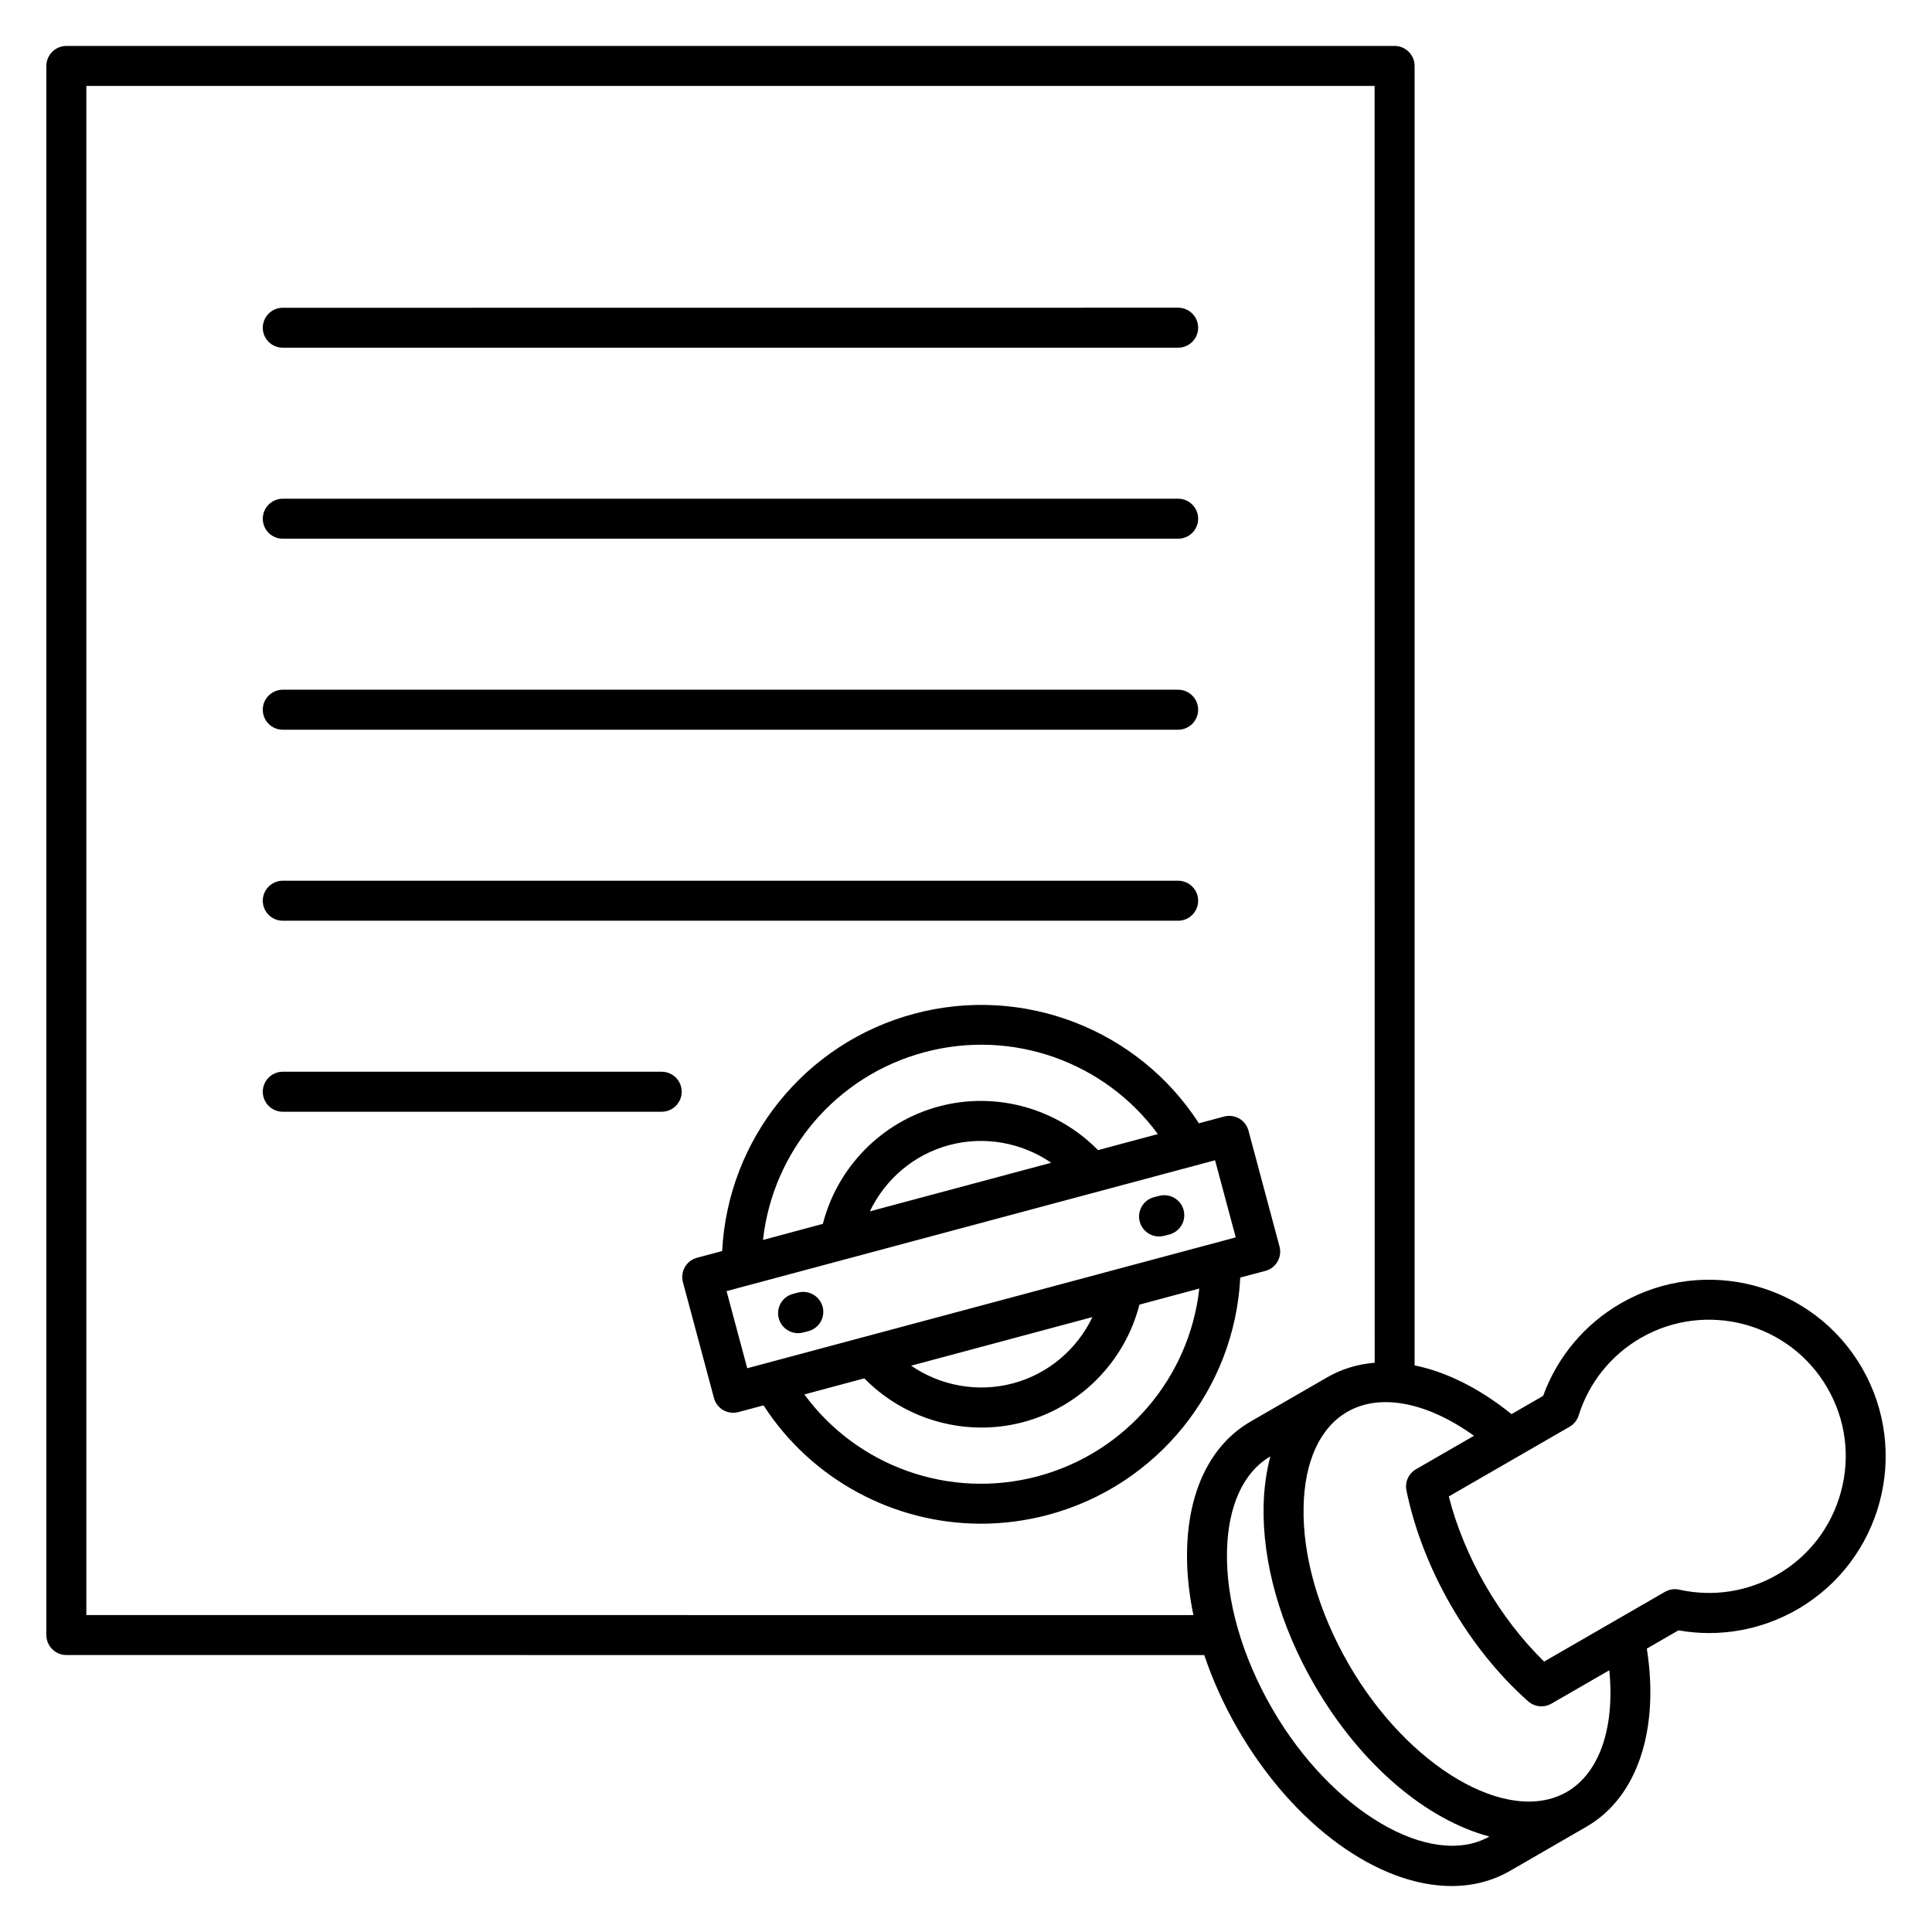 <svg xmlns="http://www.w3.org/2000/svg" viewBox="0 0 1200 1200" version="1.1" height="1200pt" width="1200pt">
 <path d="m423.42 678.1c0 6.844-5.578 12.422-12.422 12.422h-235.36c-6.844 0-12.422-5.578-12.422-12.422s5.578-12.422 12.422-12.422h235.36c6.844 0 12.422 5.578 12.422 12.422zm-247.78-106.22h556.13c6.844 0 12.422-5.578 12.422-12.422s-5.578-12.422-12.422-12.422h-556.13c-6.844 0-12.422 5.578-12.422 12.422s5.531 12.422 12.422 12.422zm0-118.64h556.13c6.844 0 12.422-5.578 12.422-12.422s-5.578-12.422-12.422-12.422h-556.13c-6.844 0-12.422 5.578-12.422 12.422 0 6.891 5.531 12.422 12.422 12.422zm0-237.28h556.13c6.844 0 12.422-5.578 12.422-12.422s-5.578-12.422-12.422-12.422l-556.13 0.047c-6.844 0-12.422 5.578-12.422 12.422s5.531 12.375 12.422 12.375zm0 118.64h556.13c6.844 0 12.422-5.578 12.422-12.422s-5.578-12.422-12.422-12.422h-556.13c-6.844 0-12.422 5.578-12.422 12.422 0 6.891 5.531 12.422 12.422 12.422zm594.71 458.9c-3.516 69.375-51.328 129.14-119.2 147.37-13.875 3.703-27.938 5.531-41.766 5.531-53.906 0-105.14-27.141-135.14-73.5l-15.609 4.172c-1.078 0.281-2.156 0.422-3.234 0.422-2.156 0-4.312-0.562-6.188-1.641-2.859-1.641-4.922-4.359-5.766-7.547l-19.266-71.906c-1.781-6.609 2.156-13.453 8.766-15.188l15.609-4.172c3.516-69.375 51.328-129.19 119.2-147.37 67.875-18.18 139.22 9.703 176.9 68.016l15.609-4.172c3.188-0.844 6.562-0.422 9.422 1.219s4.922 4.359 5.766 7.547l19.266 71.906c1.781 6.609-2.156 13.453-8.766 15.188zm-296.44-23.344 37.172-9.984c9.047-35.25 36.562-63.422 72.047-72.938 35.484-9.516 73.406 1.125 98.859 27.141l37.172-9.984c-32.859-44.766-90.281-65.531-145.08-50.812-54.703 14.672-94.078 61.359-100.17 116.58zm115.69-58.922c-21.938 5.859-39.797 21.188-49.312 41.156l112.64-30.188c-18.281-12.516-41.438-16.828-63.328-10.969zm-125.48 138.61 303.42-81.281-12.844-47.906-303.42 81.281zm101.81-1.594c18.234 12.516 41.344 16.828 63.281 10.969 21.938-5.859 39.797-21.188 49.312-41.156zm178.97-47.906-37.172 9.984c-9.047 35.25-36.562 63.422-72.047 72.938-8.625 2.297-17.391 3.422-26.109 3.422-27.094 0-53.484-10.922-72.75-30.562l-37.219 9.984c32.859 44.766 90.281 65.484 145.08 50.812 54.797-14.719 94.125-61.406 100.22-116.58zm-24.984-57.562-3.234 0.844c-6.609 1.781-10.547 8.578-8.766 15.188 1.5 5.531 6.516 9.188 12 9.188 1.078 0 2.156-0.141 3.234-0.422l3.234-0.844c6.609-1.781 10.547-8.578 8.766-15.188-1.781-6.609-8.625-10.547-15.234-8.766zm-224.21 60.047-3.234 0.844c-6.609 1.781-10.547 8.578-8.766 15.188 1.5 5.531 6.516 9.188 12 9.188 1.078 0 2.156-0.141 3.234-0.422l3.234-0.844c6.609-1.781 10.547-8.578 8.766-15.188-1.828-6.609-8.625-10.5-15.234-8.766zm620.68 196.78c-22.453 12.938-48.516 17.531-73.875 13.031l-19.641 11.344c7.969 50.531-6 92.438-37.359 110.53 0 0-0.047 0-0.047 0.047l-47.484 27.422c-11.109 6.422-23.438 9.469-36.375 9.469-45.094 0-97.828-36.984-132.94-97.781-8.578-14.906-15.516-30.281-20.672-45.656l-706.78-0.047c-6.844 0-12.422-5.578-12.422-12.422v-974.58c0-6.844 5.578-12.422 12.422-12.422h825c6.844 0 12.422 5.578 12.422 12.422v807.1c19.641 3.984 40.359 14.25 60.188 30.281l19.641-11.344c8.812-24.234 25.781-44.484 48.234-57.469 52.406-30.234 119.62-12.234 149.86 40.172 30.234 52.406 12.234 119.62-40.172 149.9zm-375.14 3.562c-2.859-13.734-4.219-27.234-3.938-40.219 0.797-37.359 14.812-65.766 39.562-80.062l47.578-27.469c8.953-5.156 18.844-8.109 29.391-9l-0.047-793.03h-800.16v949.74zm183.89 137.53c-38.812-10.266-79.875-44.203-108.89-94.453-21-36.328-32.109-75.656-31.406-110.72 0.234-11.156 1.688-21.516 4.219-30.938-16.781 9.797-26.344 30.75-26.953 58.922-0.656 30.609 9.328 65.297 28.078 97.781 36.797 63.703 98.484 99.891 134.95 79.406zm74.438-103.27-36 20.766c-1.922 1.125-4.078 1.641-6.188 1.641-2.953 0-5.906-1.078-8.25-3.141-18.188-16.125-34.781-36.703-47.953-59.578-13.172-22.828-22.734-47.531-27.609-71.344-1.078-5.25 1.312-10.547 5.953-13.219l36-20.766c-29.062-20.859-58.266-26.672-78.703-14.859-16.922 9.75-26.578 30.75-27.141 59.062-0.656 30.609 9.328 65.297 28.078 97.781 36.938 63.938 98.859 100.22 135.32 79.266h0.047c20.391-11.812 29.953-40.031 26.438-75.609zm135.47-175.31c-23.391-40.547-75.422-54.469-115.97-31.078-18.469 10.688-32.156 27.75-38.531 48.094-0.938 2.953-2.953 5.484-5.625 7.031l-75.047 43.312c4.734 18.516 12.516 37.453 22.781 55.219 10.266 17.766 22.781 33.984 36.422 47.344l75.047-43.312c2.719-1.547 5.859-2.062 8.906-1.359 20.812 4.641 42.422 1.312 60.891-9.328 19.641-11.344 33.656-29.625 39.562-51.562 5.906-21.844 2.906-44.719-8.438-64.359z"></path>
</svg>
